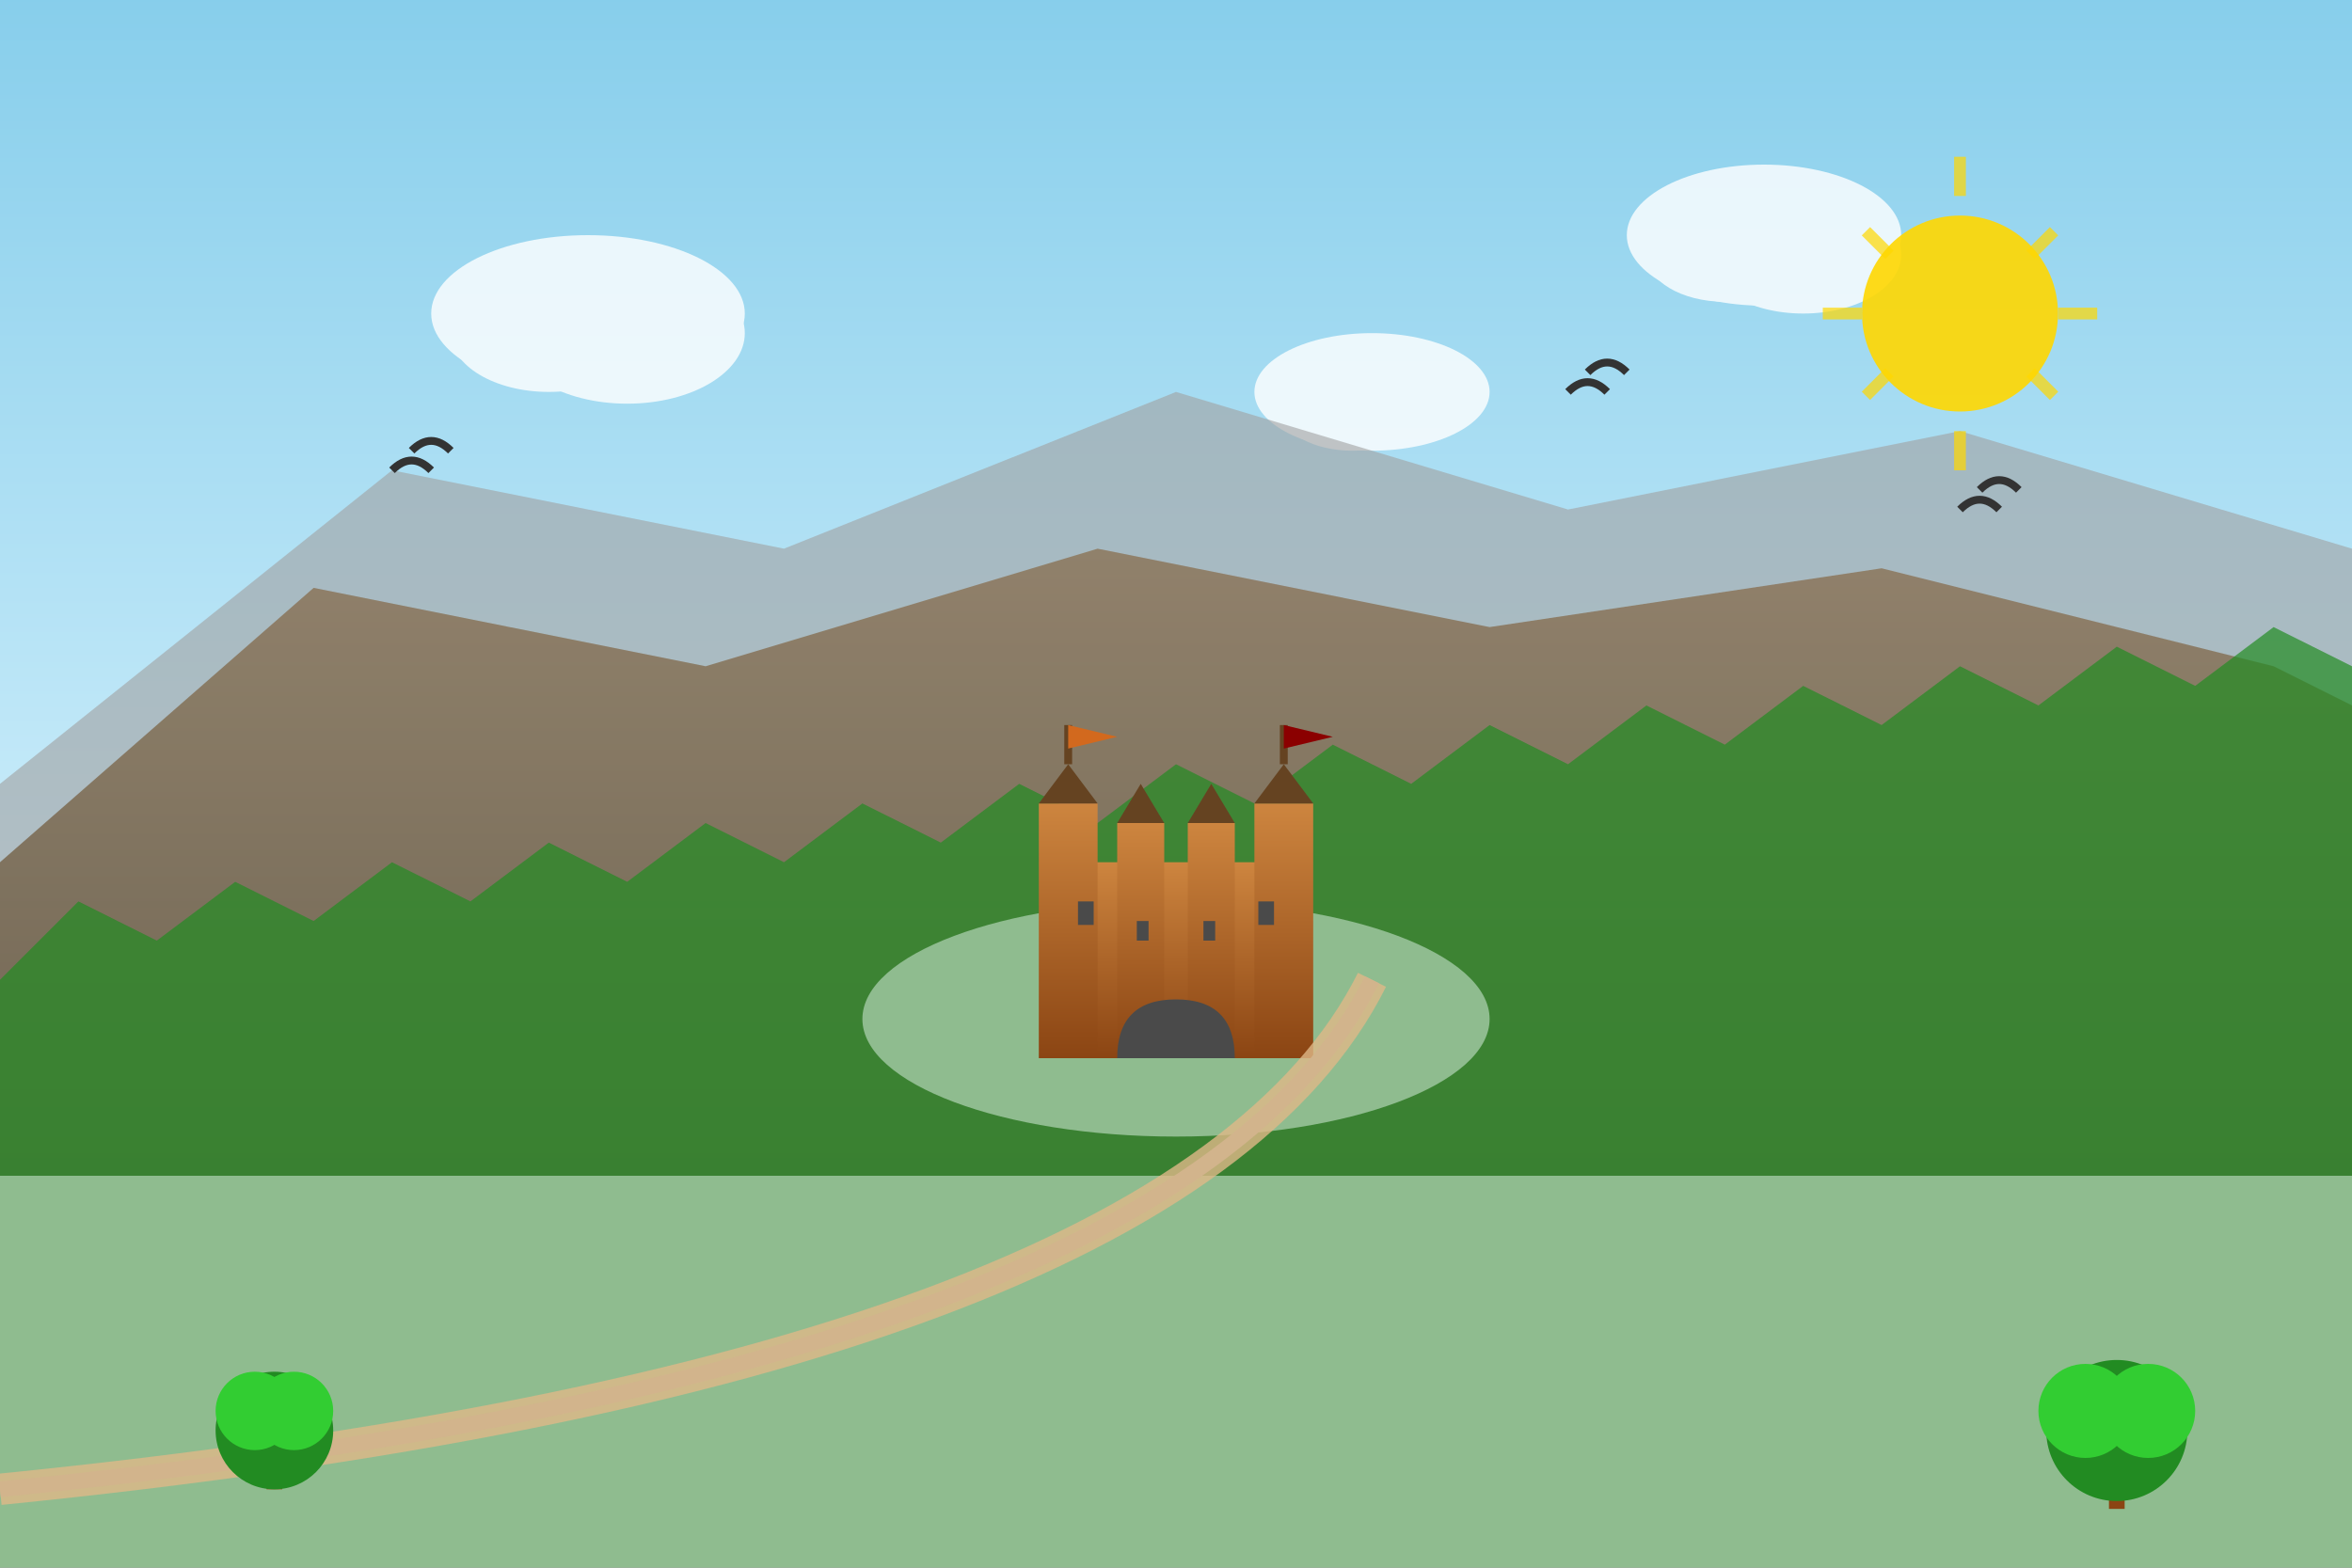 <svg width="600" height="400" viewBox="0 0 600 400" fill="none" xmlns="http://www.w3.org/2000/svg">
  <rect x="0" y="0" width="600" height="400" fill="#808080" stroke="none"/>
  <!-- Sky gradient -->
  <defs>
    <linearGradient id="skyGradient" x1="0%" y1="0%" x2="0%" y2="100%">
      <stop offset="0%" style="stop-color:#87CEEB;stop-opacity:1" />
      <stop offset="100%" style="stop-color:#E0F6FF;stop-opacity:1" />
    </linearGradient>
    <linearGradient id="mountainGradient" x1="0%" y1="0%" x2="0%" y2="100%">
      <stop offset="0%" style="stop-color:#8B7355;stop-opacity:1" />
      <stop offset="100%" style="stop-color:#5D4E37;stop-opacity:1" />
    </linearGradient>
    <linearGradient id="castleGradient" x1="0%" y1="0%" x2="0%" y2="100%">
      <stop offset="0%" style="stop-color:#CD853F;stop-opacity:1" />
      <stop offset="100%" style="stop-color:#8B4513;stop-opacity:1" />
    </linearGradient>
  </defs>
  
  <!-- Sky background -->
  <rect width="600" height="300" fill="url(#skyGradient)"/>
  
  <!-- Clouds -->
  <g fill="white" opacity="0.8">
    <ellipse cx="150" cy="80" rx="40" ry="20"/>
    <ellipse cx="140" cy="85" rx="25" ry="15"/>
    <ellipse cx="160" cy="85" rx="30" ry="18"/>
    
    <ellipse cx="450" cy="60" rx="35" ry="18"/>
    <ellipse cx="440" cy="65" rx="20" ry="12"/>
    <ellipse cx="460" cy="65" rx="25" ry="15"/>
    
    <ellipse cx="350" cy="100" rx="30" ry="15"/>
    <ellipse cx="345" cy="105" rx="18" ry="10"/>
  </g>
  
  <!-- Distant mountains -->
  <polygon points="0,200 100,120 200,140 300,100 400,130 500,110 600,140 600,300 0,300" fill="#A0A0A0" opacity="0.6"/>
  
  <!-- Middle mountains -->
  <polygon points="0,220 80,150 180,170 280,140 380,160 480,145 580,170 600,180 600,300 0,300" fill="url(#mountainGradient)" opacity="0.8"/>
  
  <!-- Forest silhouette -->
  <g fill="#228B22" opacity="0.7">
    <polygon points="0,250 20,230 40,240 60,225 80,235 100,220 120,230 140,215 160,225 180,210 200,220 220,205 240,215 260,200 280,210 300,195 320,205 340,190 360,200 380,185 400,195 420,180 440,190 460,175 480,185 500,170 520,180 540,165 560,175 580,160 600,170 600,300 0,300"/>
  </g>
  
  <!-- Castle on hill -->
  <g transform="translate(250,180)">
    <!-- Castle hill -->
    <ellipse cx="50" cy="80" rx="80" ry="30" fill="#8FBC8F"/>
    
    <!-- Main castle structure -->
    <rect x="20" y="40" width="60" height="50" fill="url(#castleGradient)"/>
    
    <!-- Castle towers -->
    <rect x="15" y="25" width="15" height="65" fill="url(#castleGradient)"/>
    <rect x="35" y="30" width="12" height="60" fill="url(#castleGradient)"/>
    <rect x="53" y="30" width="12" height="60" fill="url(#castleGradient)"/>
    <rect x="70" y="25" width="15" height="65" fill="url(#castleGradient)"/>
    
    <!-- Tower tops -->
    <polygon points="15,25 22.5,15 30,25" fill="#654321"/>
    <polygon points="35,30 41,20 47,30" fill="#654321"/>
    <polygon points="53,30 59,20 65,30" fill="#654321"/>
    <polygon points="70,25 77.5,15 85,25" fill="#654321"/>
    
    <!-- Castle gate -->
    <path d="M35 90 Q35 75 50 75 Q65 75 65 90 Z" fill="#4A4A4A"/>
    
    <!-- Windows -->
    <rect x="25" y="50" width="4" height="6" fill="#4A4A4A"/>
    <rect x="40" y="55" width="3" height="5" fill="#4A4A4A"/>
    <rect x="57" y="55" width="3" height="5" fill="#4A4A4A"/>
    <rect x="71" y="50" width="4" height="6" fill="#4A4A4A"/>
    
    <!-- Flags -->
    <line x1="22.5" y1="15" x2="22.5" y2="5" stroke="#654321" stroke-width="2"/>
    <polygon points="22.5,5 35,8 22.5,11" fill="#D2691E"/>
    
    <line x1="77.5" y1="15" x2="77.5" y2="5" stroke="#654321" stroke-width="2"/>
    <polygon points="77.5,5 90,8 77.5,11" fill="#8B0000"/>
  </g>
  
  <!-- Birds -->
  <g stroke="#333" stroke-width="2" fill="none">
    <path d="M100 120 Q105 115 110 120"/>
    <path d="M105 115 Q110 110 115 115"/>
    
    <path d="M400 100 Q405 95 410 100"/>
    <path d="M405 95 Q410 90 415 95"/>
    
    <path d="M500 130 Q505 125 510 130"/>
    <path d="M505 125 Q510 120 515 125"/>
  </g>
  
  <!-- Ground -->
  <rect y="300" width="600" height="100" fill="#8FBC8F"/>
  
  <!-- Path leading to castle -->
  <path d="M0 380 Q300 350 350 250" stroke="#DEB887" stroke-width="8" fill="none" opacity="0.8"/>
  <path d="M0 380 Q300 350 350 250" stroke="#D2B48C" stroke-width="4" fill="none"/>
  
  <!-- Decorative trees in foreground -->
  <g transform="translate(50,320)">
    <rect x="18" y="40" width="4" height="20" fill="#8B4513"/>
    <circle cx="20" cy="45" r="15" fill="#228B22"/>
    <circle cx="15" cy="40" r="10" fill="#32CD32"/>
    <circle cx="25" cy="40" r="10" fill="#32CD32"/>
  </g>
  
  <g transform="translate(520,310)">
    <rect x="18" y="50" width="4" height="25" fill="#8B4513"/>
    <circle cx="20" cy="55" r="18" fill="#228B22"/>
    <circle cx="12" cy="50" r="12" fill="#32CD32"/>
    <circle cx="28" cy="50" r="12" fill="#32CD32"/>
  </g>
  
  <!-- Sun -->
  <circle cx="500" cy="80" r="25" fill="#FFD700" opacity="0.9"/>
  <g stroke="#FFD700" stroke-width="3" opacity="0.7">
    <line x1="500" y1="40" x2="500" y2="50"/>
    <line x1="535" y1="80" x2="525" y2="80"/>
    <line x1="524" y1="59" x2="518" y2="65"/>
    <line x1="524" y1="101" x2="518" y2="95"/>
    <line x1="476" y1="59" x2="482" y2="65"/>
    <line x1="476" y1="101" x2="482" y2="95"/>
    <line x1="500" y1="110" x2="500" y2="120"/>
    <line x1="465" y1="80" x2="475" y2="80"/>
  </g>
</svg>
